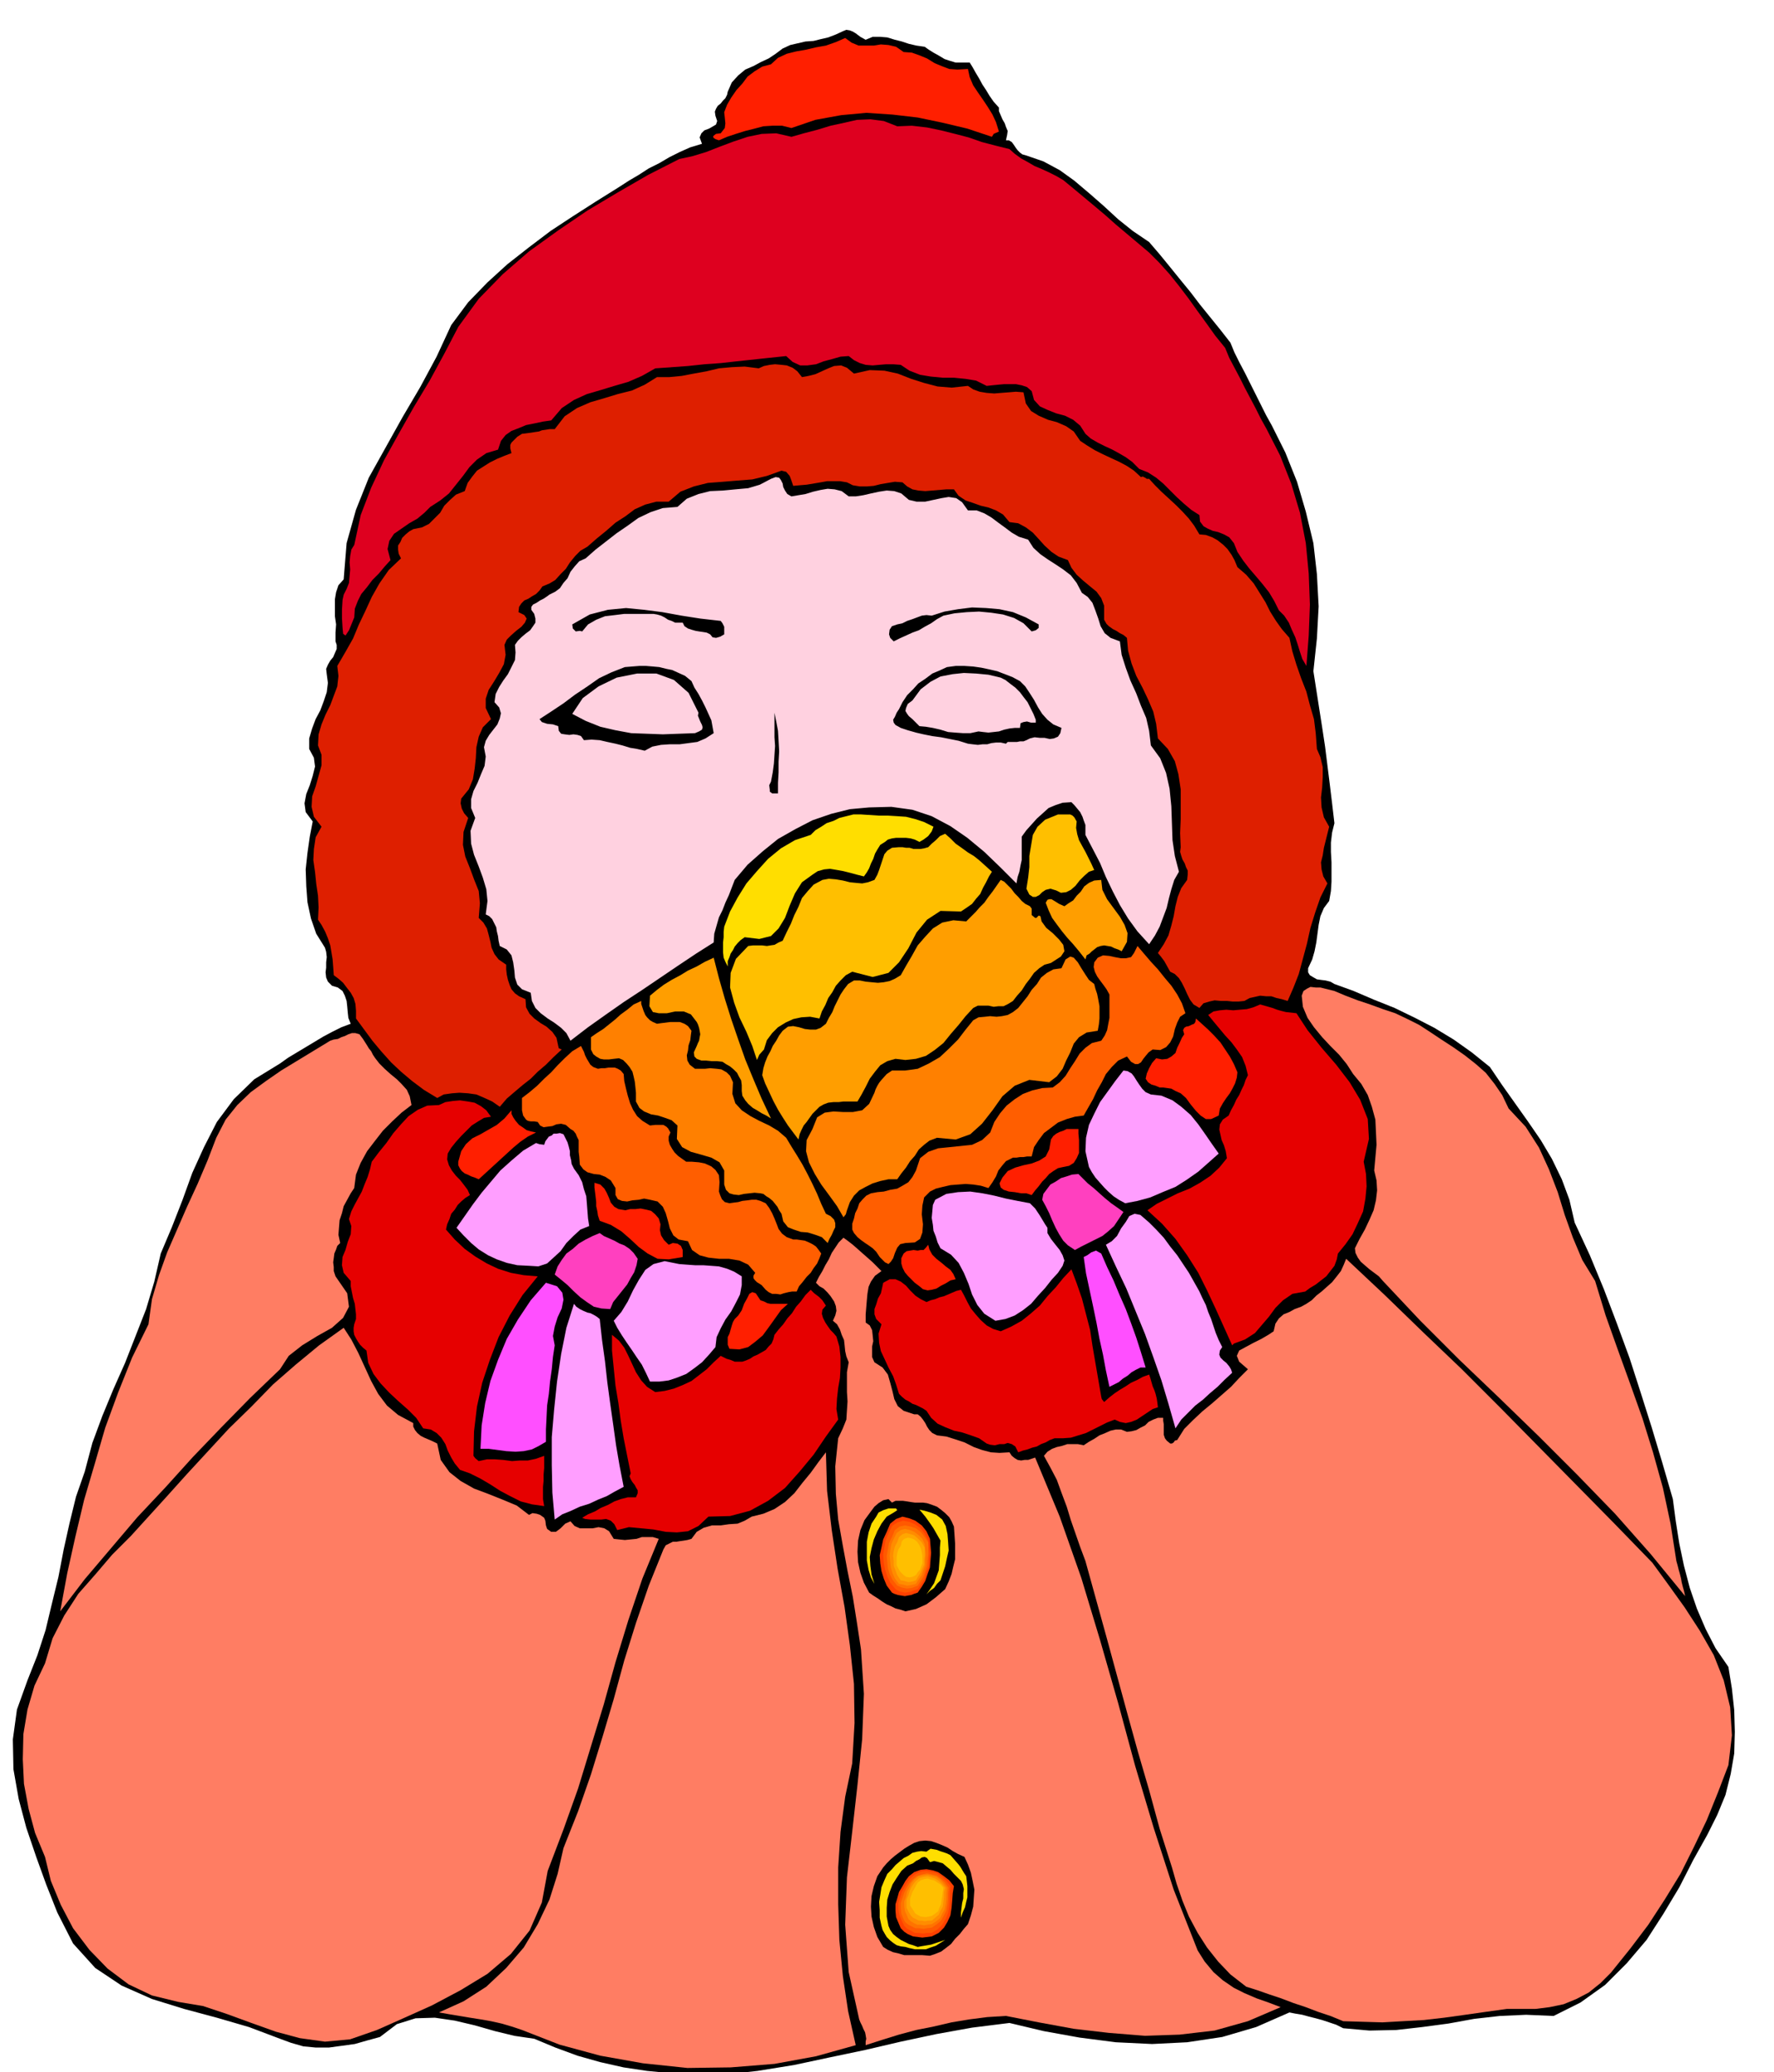 <svg xmlns="http://www.w3.org/2000/svg" fill-rule="evenodd" height="572.673" preserveAspectRatio="none" stroke-linecap="round" viewBox="0 0 3035 3544" width="490.455"><style>.brush1{fill:#000}.pen1{stroke:none}.brush2{fill:#ff1f00}.brush5{fill:#ffd1e0}.brush6{fill:#ffbf00}.brush7{fill:#ffde00}.brush8{fill:#ff9e00}.brush9{fill:#ff5e00}.brush10{fill:#ff8000}.brush11{fill:#ff7d63}.brush12{fill:#e60000}.brush13{fill:#ff9eff}.brush14{fill:#ff40bf}.brush15{fill:#ff4fff}.brush16{fill:#ff4000}.brush17{fill:#ff5900}.brush18{fill:#ff7300}.brush19{fill:#ff8c00}.brush20{fill:#ffa600}</style><path class="pen1 brush1" d="m1481 68 12-5h13l12 1 13 4 12 3 12 4 13 3 14 2 7 5 8 5 9 5 10 6 9 3 10 3h24l5 8 5 9 6 10 6 11 6 9 6 10 7 10 9 10v6l3 7 3 7 4 7 2 6 3 7-1 7-2 9h5l5 3 3 4 4 6 3 4 4 4 4 3 7 2 29 10 28 15 25 18 26 22 24 21 25 23 25 20 28 19 18 21 18 22 17 21 18 22 16 21 17 21 17 21 18 23 7 17 9 18 9 17 9 18 9 18 9 18 9 18 10 18 23 46 20 50 15 51 13 54 6 53 3 55-3 55-6 56 5 32 5 32 5 32 5 33 4 32 4 32 4 33 4 34-4 16-2 17v16l1 18v33l-1 16-3 17-9 12-6 14-3 15-2 15-2 15-3 15-4 14-7 15v7l3 5 5 3 7 4 7 1 8 1 8 2 7 4 33 12 35 15 35 14 35 17 33 17 33 20 31 22 31 25 21 31 22 31 22 31 22 32 19 32 17 35 13 35 9 39 26 56 24 58 22 58 22 60 19 59 19 60 18 60 18 62 5 38 6 38 8 38 10 38 12 35 15 35 17 33 22 32 6 37 4 37 1 37-1 37-6 35-9 36-14 34-17 34-24 43-24 47-27 45-29 45-34 40-37 37-42 30-46 23-47-2-45 2-44 5-44 8-45 6-44 5-46 1-45-4-12-6-12-4-12-4-11-3-12-3-11-3-12-2-10-2-57 25-58 17-60 9-60 3-62-3-62-8-61-11-59-14-64 8-61 11-61 13-60 14-62 13-61 13-62 10-63 7-42-1-42-2-42-4-40-6-40-9-39-11-38-14-36-15-34-5-33-8-35-10-34-8-34-5-33 1-32 10-29 22-22 6-21 6-22 3-22 3h-23l-21-2-21-6-19-7-53-20-55-16-56-15-55-17-52-23-45-30-38-42-27-53-19-48-17-47-17-50-13-49-9-51-1-51 7-51 18-50 17-43 14-43 11-46 11-45 9-47 10-45 11-45 15-43 13-49 17-46 19-46 20-45 18-46 18-46 14-47 11-48 19-45 18-46 17-47 20-44 22-43 29-39 35-34 44-27 14-10 15-9 15-9 15-9 15-9 15-8 16-8 16-6-4-10-1-9-1-11-1-9-3-9-4-8-8-6-10-3-7-7-3-7-1-9 1-8v-9l1-9-1-9-2-7-15-24-9-26-6-28-2-27-1-29 3-28 4-28 5-26-12-16-2-15 3-16 6-15 5-16 4-16-2-15-8-15v-18l5-17 6-16 8-15 6-16 5-15 2-16-2-15-1-9 3-7 4-7 5-6 3-7 3-7v-7l-2-6v-15l1-14-2-14v-29l2-12 4-12 9-10 5-62 16-57 22-55 29-52 29-52 30-51 28-52 25-54 29-39 33-34 34-31 37-29 37-28 38-25 39-25 40-25 17-11 17-10 17-11 18-9 17-10 18-9 18-8 20-6-4-11 3-7 5-5 8-3 7-4 5-3 2-6-3-9-1-7 2-5 3-5 5-4 4-5 4-4 3-6 1-5 7-16 11-12 12-10 14-6 13-7 13-6 12-8 12-9 13-6 13-3 13-3 14-1 12-3 13-3 13-5 13-6 5-2 6 1 5 2 5 3 8 6 9 5z"/><path class="pen1 brush2" d="m1546 89 14 1 14 5 12 5 13 8 12 5 13 5 14 1 18-1 3 14 6 14 8 12 9 13 8 12 8 13 6 13 5 16-9 4-3 5-42-14-42-10-43-9-43-5-45-3-43 4-44 8-41 14-16-4h-16l-16 1-15 4-16 4-16 5-15 5-14 6-6-2-3-2-1-2 1-2 4-3 8-1 7-9 1-8-1-10-1-9 5-13 7-12 9-13 10-11 9-12 12-9 13-8 15-4 12-11 15-7 16-4 17-3 17-4 17-3 17-6 16-7 11 8 12 5h26l12-2 13 1 13 3 13 9z"/><path class="pen1" style="fill:#de001f" d="m1727 255 9 8 11 8 11 6 12 7 12 5 13 6 12 6 12 7 17 14 18 15 18 15 19 16 18 16 19 16 19 16 19 16 17 17 18 20 16 20 16 21 15 21 16 22 15 21 17 21 7 17 9 17 9 17 9 18 9 17 9 17 9 18 10 18 23 45 19 48 15 50 10 52 5 52 2 53-2 53-4 52-7-12-4-12-4-13-4-12-6-13-5-12-8-12-9-9-8-16-9-15-11-14-11-13-12-14-10-13-10-15-6-15-8-10-9-5-10-4-9-2-9-4-7-4-6-8-1-11-14-9-13-11-12-11-11-11-12-12-12-10-14-9-15-6-12-12-11-8-12-7-11-6-13-6-12-6-12-7-9-8-9-14-12-10-14-7-15-4-15-6-13-6-10-11-4-15-8-7-9-3-10-2h-20l-11 1-10 1-9 1-18-9-18-3-20-2h-19l-21-2-18-3-18-7-15-10-13-1h-12l-12 1-11 1-12-1-10-3-10-5-9-7-14 1-14 4-15 4-13 5-15 2h-12l-13-6-11-10-29 3-28 3-28 3-27 3-28 2-28 3-28 2-28 2-23 13-23 10-24 7-23 7-24 7-22 10-21 14-18 21-14 2-14 3-15 3-12 5-13 5-10 7-8 10-5 15-20 6-16 11-13 13-11 15-12 15-12 15-15 12-17 11-10 10-12 10-14 8-13 9-13 9-8 12-3 14 5 19-10 11-10 12-11 11-9 12-10 12-6 12-5 13-1 15-9 22-6 9-4-3-1-10-1-16v-16l1-16 2-9 5-10 4-10 1-12 1-11-1-12 1-11 2-11 5-8 11-51 18-47 22-47 25-45 26-46 27-45 25-46 24-46 35-48 41-42 45-39 50-36 50-34 52-31 52-30 53-27 23-5 23-7 23-9 24-9 24-8 24-5 25-1 26 6 21-6 23-6 23-7 23-5 22-5 23-1 23 3 23 9 25-1 26 3 24 5 24 6 23 6 23 8 23 6 24 6z"/><path class="pen1" style="fill:#de1f00" d="m1372 645 11-2 12-3 11-5 11-5 10-4 12-1 10 4 12 10 27-6 25 1 23 5 23 9 22 7 23 6 24 2 28-3 9 6 11 4 12 2 13 1 12-1 13-1 12-1 13 1 4 19 9 13 13 8 16 7 15 4 16 7 13 9 11 16 12 8 13 8 14 7 15 7 13 6 13 7 12 8 12 11 3-1 4 2 3 2h4l10 11 11 11 12 11 13 12 11 11 11 12 9 12 9 15 11 1 11 4 9 5 10 8 7 7 7 10 5 9 5 12 15 13 13 15 10 16 10 16 8 16 10 16 10 14 13 15 5 23 7 23 8 23 9 23 6 23 7 24 3 24 2 27 6 14 4 17v17l-1 18-2 17 1 17 4 17 9 16-3 12-3 12-3 12-2 13-3 12 1 12 3 12 7 12-12 24-9 26-8 26-6 27-7 26-7 26-9 23-10 23-10-3-9-2-9-3h-9l-10-1-9 2-9 2-9 5-10 1h-10l-10-1h-10l-11-1-9 2-10 3-7 8-10-6-6-8-5-10-4-9-5-10-5-8-7-7-8-4-5-9-5-9-6-8-5-6 10-15 8-15 5-17 4-16 3-17 4-16 6-15 10-14 1-9v-7l-3-6-2-6-4-7-2-6-2-7 1-8-1-24 1-24v-51l-4-26-6-22-12-21-17-18-3-25-5-21-9-21-9-19-11-21-8-21-6-22-2-22-6-5-6-3-6-4-6-3-7-5-4-4-4-7v-24l-5-13-8-11-11-9-12-10-11-10-9-12-6-13-16-6-12-8-12-11-9-10-11-12-12-9-13-7-15-2-11-13-12-7-13-5-13-3-14-5-12-4-12-8-8-11h-13l-12 1-12 1-12 1-12-1-10-2-9-5-8-7-13-1-12 2-12 2-12 3-12 1h-12l-12-2-10-5-12-2h-22l-11 2-12 2-12 2-12 1-11 1-3-9-3-8-6-7-8-2-25 9-25 6-26 2-24 2-26 2-24 6-23 9-20 17h-21l-19 5-18 8-16 12-17 11-16 14-16 13-16 14-12 7-9 9-9 11-7 11-9 9-9 10-10 6-12 5-5 7-6 6-7 4-6 4-7 3-5 5-4 6-1 9 10 5 4 6-3 7-6 7-9 7-9 8-7 7-4 9 2 17-3 16-8 15-9 15-9 14-5 15v16l9 19-14 14-7 16-4 18-1 19-2 18-3 18-7 17-13 16-1 8 2 9 4 8 7 8-8 24-1 22 4 20 8 20 7 19 8 20 2 21-2 25 8 8 6 10 3 11 3 12 2 10 5 11 7 9 13 9v8l1 9 2 9 3 9 3 7 6 7 7 5 11 5 1 14 6 11 8 8 11 8 10 6 10 9 7 10 3 14 1 4 5 2-14 13-13 13-14 12-12 12-14 11-13 11-14 12-12 14-13-9-13-6-14-6-14-2-15-1-13 1-14 2-11 6-23-14-20-15-19-16-17-16-17-19-15-18-14-19-14-19v-13l-1-12-3-10-5-9-7-9-6-8-8-7-8-6-1-14-1-13-2-12-2-12-4-12-5-12-6-11-6-9 1-21-1-20-3-20-2-20-3-21 1-19 3-20 10-18-13-17-4-17 1-18 6-17 5-18 5-18v-18l-6-16 1-19 5-17 7-17 8-16 6-16 6-16 2-18-2-17 14-24 13-23 10-24 11-23 11-24 13-23 16-23 21-20-4-8-1-7v-7l4-6 3-7 6-6 6-5 7-4 15-3 12-6 9-9 10-10 7-12 10-10 10-9 15-6 5-14 8-11 8-10 11-7 11-7 12-6 12-5 13-5-2-8v-6l2-4 3-3 7-7 8-5 8-1 8-1 6-1 7-1 5-2 7-1 6-1h9l17-22 21-14 23-10 24-7 23-7 24-6 22-10 21-13h21l21-2 21-4 22-4 21-5 22-2 22-1 24 3 9-4 10-2 9-1 11 1 9 1 10 4 8 6 8 10z"/><path class="pen1 brush5" d="m1354 849 12-2 12-2 13-4 13-3 12-2 12 1 12 3 12 9h12l13-2 13-3 14-3 13-2 13 1 12 4 13 11 13 3h15l14-3 14-3 12-2 13 2 10 7 10 14h15l13 5 12 7 12 9 11 8 12 9 12 7 16 5 9 14 12 11 13 9 14 9 12 8 13 10 10 13 9 17 10 7 8 10 5 13 5 14 4 13 7 12 10 8 16 6 3 23 7 22 8 22 10 22 8 21 9 21 5 22 3 25 16 22 10 25 6 27 3 30 1 29 1 29 4 27 7 27-8 14-5 16-4 15-4 17-6 16-6 16-8 15-10 15-20-22-16-22-14-23-12-23-12-25-10-24-13-25-12-23v-17l-3-8-2-6-4-8-5-6-5-6-5-5-15 1-12 4-12 5-10 9-10 9-9 10-9 10-8 11v40l-2 9-2 11-3 9-2 11-28-28-27-26-29-24-29-20-32-17-33-11-36-5-38 1-33 3-32 8-32 11-29 15-30 17-26 21-26 23-22 26-5 13-5 13-6 13-5 13-6 12-4 14-4 14-1 15-30 19-30 20-31 21-31 21-32 21-30 21-31 22-30 23-7-13-9-9-12-9-11-7-12-9-9-9-6-12-2-14-15-6-8-8-4-12-1-12-2-14-3-12-8-10-12-6-2-9-1-8-2-8-1-7-4-8-3-6-5-5-6-3 3-23-2-20-6-20-7-19-8-20-5-19-1-22 8-22-7-17v-15l4-14 7-14 6-15 6-14 2-16-3-16 3-11 6-10 7-9 7-9 4-10 2-9-3-10-8-9 2-14 6-12 7-11 8-11 6-12 6-12 1-13-1-13 5-7 6-6 7-6 8-6 5-7 4-6v-7l-2-8-5-7v-5l3-4 6-3 6-4 6-3 6-4 4-3 10-5 8-6 6-9 7-8 5-11 7-9 8-9 11-5 17-15 18-14 18-14 19-13 18-13 21-10 21-7 25-2 16-14 20-8 20-5 22-1 21-2 22-2 20-6 19-10 8-3 6 1 3 4 3 6 1 6 3 6 4 6 7 4z"/><path class="pen1 brush1" d="m1233 1062 3 4 3 6v13l-7 4-7 2-6-1-4-5-6-3-6-1-7-1-6-1-7-2-6-2-6-4-3-6h-13l-6-3-6-2-6-4-6-3-7-2-6-1h-50l-16 2-17 2-15 6-14 8-10 12-4-1-7 1-5-5-1-7 30-17 31-8 31-3 31 3 31 4 33 6 32 5 35 4zm544 12-5 4-7 2-14-14-16-9-19-6-20-3-21-2-21 1-21 2-19 4-11 6-10 7-11 6-10 6-11 4-11 5-11 5-10 5-6-6-2-6 1-8 4-6 9-3 9-2 8-4 9-3 8-3 8-3 8-1 9 1 22-7 23-4 24-3 24 1 23 2 23 5 22 9 22 12v6zm-594 91 5 11 7 11 6 11 6 12 5 11 5 11 2 11 2 11-14 9-14 6-15 2-15 2h-17l-15 1-15 3-13 7-13-3-12-2-13-4-12-3-14-3-13-3-14-1-13 1-5-7-6-2-7-1-7 1-8-1-6-1-4-5-1-8-9-3-10-1-9-3-4-5 20-13 21-14 20-15 21-14 20-14 21-10 23-9 25-2h11l12 1 11 1 12 3 10 2 11 5 11 5 11 9zm562 0 9 9 8 12 7 11 7 13 7 11 9 10 10 8 14 6-2 9-4 6-7 3-7 1-9-2h-8l-9-1-8 2-6 3-5 2h-6l-5 1h-16l-3 3-9-2h-8l-8 1-7 2h-8l-8 1-9-1-8-1-16-5-15-3-15-3-15-2-15-3-13-3-14-4-12-4-9-5-3-4-1-5 3-5 3-7 4-6 3-6 3-6 8-12 10-10 9-10 12-8 12-9 12-5 13-6 15-2h15l15 1 14 2 14 3 13 3 13 5 13 5 13 7z"/><path class="pen1 brush5" d="m1768 1221 4 10v5h-8l-7-2-6 1-5 2-1 8h-9l-9 1-9 2-9 3-9 1-9 1-9-1-8-1-14 3h-12l-14-1-12-1-13-4-13-3-12-2-11-1-7-7-5-5-6-5-3-4-3-5 1-5 3-7 8-6 14-19 17-13 17-9 21-4 19-2 21 1 21 2 21 5 8 4 9 7 8 6 8 8 6 8 7 9 5 10 5 10zm-573-2-1 5 2 5 2 5 3 6 1 4-1 4-5 3-7 3-28 1-27 1-27-1-27-1-27-5-26-6-25-10-23-12 18-27 27-20 31-15 35-7h33l30 11 25 22 17 34z"/><path class="pen1 brush1" d="m1325 1219 3 15 3 16 1 17 1 18-1 18v18l-1 18v18h-10l-4-3v-3l-1-8 3-6 3-16 2-15 1-15 1-15-1-15v-42z"/><path class="pen1 brush6" d="m1872 1488-9 3-8 7-8 8-7 9-8 7-8 4-9 1-8-4-10-3-8 2-6 4-5 5-6 3h-5l-6-4-5-10 3-19 2-18v-19l3-18 3-18 8-14 13-12 22-9h21l4 2 3 3 4 7-1 11 2 11 3 10 6 11 5 9 5 10 5 10 5 11z"/><path class="pen1 brush7" d="m1597 1414-3 8-6 8-8 6-7 4-8-4-7-2-8-1h-17l-7 1-7 2-5 4-8 5-5 8-4 7-3 9-4 8-3 8-4 7-5 7-12-3-11-3-12-3-11-2-12-2-10 1-11 3-9 6-18 13-12 19-9 21-8 21-11 18-13 13-20 5-25-3-7 5-5 5-5 6-3 6-4 6-2 6-3 7v9l-4-8-3-7-1-9v-17l1-9v-9l1-9 10-26 13-24 15-24 18-21 19-21 22-18 24-14 27-9 8-8 10-6 9-6 12-4 10-5 12-3 12-3h13l15 1 15 1h16l16 1 15 1 16 4 15 5 16 8z"/><path class="pen1 brush6" d="m1697 1491-5 8-5 10-5 9-5 11-7 8-7 9-10 7-9 6-35-1-23 15-18 22-14 27-16 24-18 18-27 7-35-9-11 6-9 9-8 9-6 11-7 10-5 12-6 11-4 12-16-3-15 1-14 3-13 6-13 8-10 10-9 12-5 16-8 9-4 9-8-24-10-24-12-25-9-25-7-26 1-25 9-24 21-22 8-1h16l8 1 6-1 7-1 7-4 7-3 7-15 7-14 6-15 7-14 6-15 10-12 10-11 15-8 11-2 12 1 12 2 12 3 10 1 11 1 10-2 11-4 5-9 3-8 3-9 3-9 3-9 5-6 8-5 12-1h6l6 1h6l7 2h12l6-1 7-2 6-6 7-6 7-7 9-4 9 8 9 9 10 7 11 8 10 6 10 8 10 9 11 10z"/><path class="pen1 brush8" d="m1762 1550 3 4v11l6 5h2l2-2 2-2 3 1 2 9 8 11 11 9 11 11 7 9 2 11-6 9-17 11-11 3-9 6-9 8-7 10-7 9-7 11-8 9-7 9-8 5-8 4h-9l-8 1-9-2h-18l-8 4-13 14-12 15-13 15-13 16-15 12-15 10-17 5-18 2-17-2-14 4-12 7-9 11-9 12-7 14-7 13-7 12h-24l-8 1h-9l-9 1-8 3-7 4-6 6-6 6-5 7-5 7-5 6-4 8-3 7-2 9-9-12-9-12-9-14-8-13-8-15-7-15-7-15-5-14 2-12 3-10 4-10 5-9 4-9 6-9 5-9 6-8 9-7 9-1 10 2 10 3 9 1h10l8-3 9-7 5-10 6-10 4-10 5-10 5-10 6-9 7-9 10-6h10l10 2 10 1 11 1 10-1 10-2 9-4 10-6 9-16 10-17 10-18 13-15 13-14 16-10 19-4 22 2 8-8 8-8 7-8 8-8 7-10 7-9 7-10 7-10 6 3 6 6 6 6 6 8 6 6 6 7 6 5 8 4zm122-45 2 17 8 16 11 15 11 15 8 14 5 14-1 15-9 16-6-3-6-2-6-3-6-1-6-1-6 1-6 2-5 4-4 3-4 4-5 3-2 7-11-14-10-12-10-11-9-11-9-12-8-11-6-13-5-13 3-5 3-1h4l5 3 8 5 9 4 7-5 8-5 6-8 7-7 6-9 8-6 9-4 12-1z"/><path class="pen1 brush9" d="m2028 1733-9 6-5 10-4 11-3 13-5 10-7 8-10 5-13-1-7 5-5 6-4 5-4 6-5 3h-5l-7-4-7-9-15 7-11 11-10 12-7 14-8 14-7 15-8 14-8 14-15 2-14 4-15 6-12 9-12 9-9 12-8 12-4 16h-8l-6 1h-6l-6 1h-6l-6 3-6 3-6 7-7 9-4 10-6 10-7 10-13-4-13-2-13-1-13 1-13 1-13 3-12 3-10 5-10 10-3 14-1 15 2 17-1 14-4 11-9 6-16 1-9 2-5 6-4 9-3 9-4 6-4 4-6-3-9-9-6-9-6-6-7-5-6-4-7-5-6-5-6-7-3-6v-10l3-9 2-9 4-8 3-9 6-7 6-6 8-4 11-2 11-1 11-3 12-2 9-5 10-6 7-9 6-11 7-21 14-11 17-6 20-2 19-2 19-2 17-8 14-13 7-18 10-15 11-13 14-11 14-9 16-6 17-4 18-1 12-9 10-11 8-13 8-12 8-13 10-10 11-8 16-4 6-9 4-9 2-11 2-10v-40l-5-9-5-7-6-8-5-7-4-8-2-8 1-8 6-8 9-4 11 1 9 2 11 2h8l9-2 5-7 6-12 11 13 12 14 12 13 12 15 11 13 10 15 8 15 6 17z"/><path class="pen1 brush8" d="m1221 1638 9 35 10 35 11 35 12 35 12 34 14 34 14 33 16 34-8-5-8-4-8-5-7-4-8-7-5-6-5-8-1-8v-10l-1-8-4-7-3-6-6-6-6-5-7-4-6-4-9-1h-9l-10-1h-8l-8-3-4-4-1-7 5-11 2-5 2-4 1-6 1-5-1-6-1-5-2-6-2-4-10-13-12-5h-15l-14 3h-14l-10-2-6-10 1-18 12-10 12-9 13-8 15-8 13-8 15-7 14-8 15-7z"/><path class="pen1 brush10" d="m1878 1763-19 3-13 8-9 11-6 15-7 14-6 14-10 13-13 10-34-4-25 10-21 18-17 24-18 23-20 18-25 9-32-3-13 5-9 7-9 8-7 11-8 9-7 11-8 10-7 10h-15l-14 3-13 4-12 6-11 6-9 9-7 11-5 14-2 7-4 5-11-19-13-18-14-19-11-18-10-20-5-19 1-19 10-19 8-20 13-8 15-2 17 1h16l16-3 12-11 9-19 2-6 3-6 3-5 4-5 9-10 9-6h22l22-3 19-9 19-11 16-15 15-15 13-17 13-16 9-5 11-1 9-1 11 1 9-1 10-2 9-5 9-7 8-10 8-10 7-11 9-10 7-11 10-8 11-6 14-2 7-15 8-5 6 2 7 8 6 10 7 11 6 9 9 7 2 8 3 9 2 10 2 11v21l-1 10-2 11z"/><path class="pen1 brush11" d="m2448 1766 18 12 20 13 20 14 19 15 17 15 15 19 13 19 11 23 29 31 23 36 17 37 15 39 12 39 14 39 16 38 22 36 18 59 21 59 21 58 21 59 18 58 17 61 13 61 10 64 2 7 2 8 2 7 2 8 1 6 2 8 2 7 2 9-59-72-61-69-65-67-65-65-68-66-68-65-67-67-64-68-7-8-8-6-8-6-7-6-8-7-5-7-4-8-1-8 8-16 9-16 8-17 7-16 4-17 2-17-1-17-4-17 2-22 2-22-1-22-1-21-6-22-7-20-11-19-14-17-11-17-13-16-15-15-14-15-14-17-11-16-8-19-2-19 3-8 6-4 6-3 9 1h8l8 2 8 2 8 2 19 8 21 8 21 7 22 8 21 7 21 10 20 10 20 13z"/><path class="pen1 brush10" d="m1124 1751 7-1 8-1 8-1h16l8 3 6 4 6 8-1 7-1 9-3 9-1 9-2 8 1 9 4 7 9 7h17l9-1 11 1 8 1 9 5 6 6 5 11-1 20 5 16 11 12 15 10 15 8 17 8 15 9 14 12 9 15 10 16 9 15 9 17 8 16 8 17 7 17 8 17 8 4 6 6 2 6v7l-3 6-3 7-4 7-3 7-10-10-11-4-13-4-12-1-12-4-10-4-8-10-3-13-4-6-3-6-4-5-4-5-6-5-5-3-5-4-5-1-10-1-9 1-9 1-9 2-9-1-7-2-6-6-3-9v-24l-8-14-14-8-17-5-18-5-15-8-9-14 1-23-10-9-11-4-12-4-12-2-12-5-8-6-6-11v-15l-1-10-1-9-2-9-2-8-5-8-5-6-6-6-7-3-9 1-8 1h-9l-6-1-7-4-5-4-4-8v-21l10-7 11-7 10-8 10-8 10-9 11-8 11-9 13-6v5l2 6 2 6 3 7 3 4 5 5 5 3 7 3z"/><path class="pen1 brush12" d="m2218 1733 19 29 24 30 25 29 23 30 18 30 13 33 2 34-9 39 4 21 1 21-2 21-4 22-9 20-9 19-12 17-13 16-2 10-4 11-7 9-7 9-9 7-9 7-10 6-8 6-22 4-16 11-13 13-11 15-12 14-12 14-17 11-19 7-2 2-1 1-14-31-14-31-15-32-15-30-19-30-20-28-23-26-25-23 16-11 18-9 18-9 20-8 18-10 18-12 15-14 13-16-2-12-3-10-4-9-2-9-2-9 1-9 5-8 10-7 4-9 5-9 4-9 5-8 4-9 4-8 3-9 4-8-4-16-6-15-9-13-9-12-11-12-10-12-10-12-9-11 9-6 11-2 11-1 12 1 11-1 12-1 11-3 12-5 7 2 7 2 7 2 8 3 7 2 8 2 9 1 9 1z"/><path class="pen1 brush2" d="m2117 1834-1 9-3 10-4 8-5 9-6 8-6 9-5 9-2 12-13 6h-9l-9-6-8-8-9-11-8-11-9-8-9-4-7-4-7-1-7-1h-6l-7-3-7-2-6-4-4-6 2-9 4-9 5-9 7-8 10 2 9-1 7-4 7-6 3-9 4-8 4-9 4-6-2-7 2-4 3-2 5-1 4-2 5-2 2-3 1-6 10 9 11 10 10 10 11 12 8 12 8 12 7 13 6 14z"/><path class="pen1 brush11" d="m642 1810 7 9 9 9 10 9 11 9 8 8 9 10 5 11 3 15-17 13-16 15-16 16-14 18-13 17-11 20-8 20-3 23-6 9-6 11-6 11-3 12-4 12-1 12-1 13 3 14-5 5-2 6-3 7-1 8-1 7 1 8v7l3 9 20 29 3 23-10 19-19 17-25 14-26 16-23 18-15 23-51 49-49 50-49 51-47 52-48 51-45 53-45 53-42 55 12-65 14-63 15-63 18-61 18-62 22-60 24-60 28-57 6-43 12-41 14-39 17-39 17-39 18-39 17-40 15-39 16-31 20-25 23-22 26-19 26-18 28-17 28-17 28-17 6-2 7-1 6-3 6-2 6-3 6-2h6l7 2 6 8 7 11 3 5 4 5 3 6 4 6z"/><path class="pen1 brush9" d="m1023 1828 6-1h6l6-1h11l5 2 5 3 5 6 1 12 3 13 3 12 4 13 5 11 7 11 9 8 13 8 9-1h14l5 3 3 3 4 7-3 7v7l2 7 4 7 4 6 6 6 7 5 7 5h10l12 1 10 2 11 5 7 6 6 9 1 12-1 16 2 6 3 7 5 5 8 2 7-1 8-1 7-2 9-1 7-1h8l7 2 9 4 6 8 5 9 4 9 4 10 3 8 6 8 8 6 11 4h6l7 1 7 1 7 3 6 3 6 4 4 5 5 7-3 8-4 9-6 8-5 8-7 7-7 9-6 7-4 9h-8l-6 1-8 2-6 2-7-1h-7l-6-3-5-4-7-8-8-5-4-4-2-3v-4l3-5-12-14-15-7-18-3h-17l-18-2-15-4-13-9-7-15-16-3-9-7-6-12-3-12-4-14-5-11-9-9-13-3-10-2-9 2-11 1-9 2-9-1-7-3-4-7v-12l-8-13-9-6-10-4-10-1-11-3-7-5-6-8-1-14-1-8v-20l-3-6-2-5-4-5-5-3-8-7-8-2-8 1-7 3-8 1-7 1-6-3-4-6-6-1h-6l-5-1-3-2-5-7-2-9v-21l13-10 13-11 12-12 12-11 11-12 12-12 13-12 15-9 2 4 3 6 2 6 3 6 3 5 3 5 5 4 8 3z"/><path class="pen1 brush13" d="m1969 1872 18 2 19 8 15 11 16 14 13 16 12 17 11 16 12 17-18 16-17 15-20 14-19 12-22 9-21 9-22 6-21 4-11-6-9-6-9-8-7-7-8-9-7-8-6-9-5-9-6-27 1-23 5-22 9-19 10-20 13-18 13-18 14-18 7 1 7 4 4 5 5 8 4 6 5 7 6 6 9 4z"/><path class="pen1 brush12" d="m840 1910-12 2-10 6-11 7-9 9-9 9-9 10-8 10-6 10-1 10 3 10 5 9 7 9 7 7 7 9 6 8 4 9-8 5-7 6-6 6-5 8-6 7-3 9-4 9-2 9 15 17 17 16 18 13 20 12 19 9 22 7 22 4 24 2-26 32-22 35-19 37-15 39-13 39-9 41-5 42-1 42 3 4 6 5 14-3h14l14 1 15 2 13-1h14l14-3 14-5v21l-1 11v11l-1 10v21l2 12-21-3-19-5-18-9-17-9-17-11-17-10-18-9-17-6-9-11-6-10-6-12-4-11-7-11-8-8-10-6-13-2-12-18-14-14-17-15-15-14-15-16-12-16-9-19-3-21-6-5-5-5-4-6-3-5-3-6-1-6v-6l1-6 3-9v-8l-1-9-1-9-3-10-2-10-2-10v-9l-12-14-3-13 1-14 5-12 4-14 5-13 1-14-4-12 4-13 6-12 6-11 6-11 5-13 5-12 4-13 3-13 12-16 13-16 12-17 13-15 13-14 16-11 16-7 20-1 11-5 13-2 12-1 14 2 11 2 11 6 9 7 8 11z"/><path class="pen1 brush2" d="m917 1937-14 7-13 9-12 10-12 11-12 11-12 11-12 11-11 10-7-3-6-2-6-3-5-2-5-4-3-4-3-6v-6l5-18 8-12 11-10 14-7 14-8 14-8 13-11 12-14v6l3 6 4 6 6 7 6 4 7 5 7 2 9 2zm902 59-9 2-8 5-7 5-6 7-6 6-6 8-6 7-6 8-9-3h-9l-11-2-10-1-9-3-5-4-2-7 5-10 9-11 13-6 14-4 14-3 13-5 11-7 6-12 3-17 4-6 5-4 6-3 6-2 6-3h20v8l1 11v22l-4 9-5 8-8 5-10 2z"/><path class="pen1 brush13" d="m982 1999 8 11 6 12 3 12 4 12 1 12 1 13 1 13 2 13-15 6-12 11-12 12-10 14-12 11-11 10-15 5-16-1-20-1-18-4-17-6-15-7-16-10-13-11-13-13-12-13 14-20 14-20 15-20 16-19 16-19 19-17 20-17 22-13 6 2 8 1 2-6 3-4 3-4 5-2 3-3h5l6-1 6 2 3 6 4 8 2 7 2 8v7l2 8 1 7 4 8z"/><path class="pen1 brush14" d="m1922 2073-8 12-8 12-10 9-10 8-12 6-12 6-12 6-11 6-12-8-8-8-7-11-6-11-6-13-5-12-6-12-6-11 2-10 6-8 6-8 9-5 9-6 10-3 9-3 11-1 7 7 9 9 10 8 10 9 9 8 11 9 10 7 11 8z"/><path class="pen1 brush2" d="m1070 2070 8-2h9l9-1 10 2 8 2 7 6 6 7 3 10-1 10 2 9 5 8 8 8 7-3 8 1 6 4 3 7v12l-24 4-19-1-17-9-15-11-15-14-15-13-18-11-19-7-3-9-1-7-2-9v-7l-1-9-1-8-1-8v-8l10 3 7 7 4 7 4 9 3 8 6 7 7 4 12 2z"/><path class="pen1 brush13" d="M1792 2100v9l6 10 7 9 8 10 5 9 3 9-3 9-8 12-11 12-11 14-12 13-12 14-14 11-14 9-16 6-17 3-19-12-12-15-9-18-6-18-8-19-9-17-13-14-18-11-5-10-3-10-4-10-1-10-2-12 1-11 1-11 4-9 19-10 20-3 21-1 21 3 20 4 20 5 20 4 21 4 4 4 5 5 4 6 4 6 3 5 3 5 3 5 4 6zm260 109 5 11 6 12 4 12 5 12 4 12 4 12 5 12 6 12-4 6-1 7 2 5 5 5 5 4 5 6 3 5 2 6-13 12-12 12-13 11-12 11-13 10-12 12-12 12-10 15-12-42-12-40-14-40-14-39-16-39-16-39-18-38-17-37 10-6 9-9 7-13 8-11 6-10 9-4 10 2 15 13 12 12 13 14 11 15 12 15 10 15 10 15 9 16 9 16z"/><path class="pen1 brush14" d="m1091 2153-2 11-4 12-6 10-6 11-8 10-8 10-8 10-5 12-15-1-13-3-12-8-11-8-12-11-10-10-12-10-10-8 5-14 7-11 8-11 11-8 10-9 12-7 12-6 12-5 7 5 9 4 9 4 9 5 8 3 9 6 7 7 7 10z"/><path class="pen1 brush11" d="m1508 2174-11 8-7 10-4 9-2 12-1 11-1 12-1 12v14l7 5 4 8 1 9 1 10-2 9v18l4 9 14 9 9 12 4 14 4 15 3 13 6 12 10 8 18 6h6l5 4 4 5 4 6 3 6 4 6 5 5 8 4 16 2 16 5 15 5 16 8 14 5 15 4 15 1 17-1 4 6 5 4 5 3 6 1 6-1h6l6-2 6-2 42 101 37 105 32 106 31 108 29 107 32 107 34 105 41 104 12 19 15 18 16 14 19 13 18 9 21 9 20 7 21 8-56 24-57 16-60 7-59 2-62-5-60-7-60-11-56-11-32 2-31 4-30 5-30 7-30 6-30 8-29 9-28 9v-6l1-5-1-6-1-5-3-6-2-5-3-6-2-5-18-81-6-81 3-81 9-78 9-80 8-78 3-78-5-76-7-46-7-44-9-44-8-43-8-45-4-44-1-47 5-48 8-17 6-15 1-16 1-15-1-16v-34l3-17-4-10-2-9-1-10-1-9-4-9-3-9-5-9-7-6 4-9 2-8-1-8-3-8-6-9-5-6-7-7-7-4-3-3-3-3 5-10 6-10 5-10 6-10 5-11 6-9 6-9 8-8 7 5 9 7 8 7 9 8 8 7 9 8 7 7 8 8z"/><path class="pen1 brush2" d="m1635 2188-9 2-8 5-8 4-8 5-8 2-7 1-8-2-6-5-8-6-6-6-6-6-5-6-4-8-2-7v-9l4-8 5-4 6-1 6-1 7 1 5-1h5l4-4 4-5 2 8 5 9 7 7 9 7 7 6 8 6 5 7 4 9z"/><path class="pen1 brush15" d="m1884 2144 10 23 11 23 10 24 11 25 9 24 9 25 8 25 8 26h-9l-8 4-7 4-7 6-8 5-7 6-8 4-8 4-6-28-5-27-6-27-5-27-6-29-6-28-6-28-4-28 6-3 7-5 8-3 9 5z"/><path class="pen1 brush11" d="m2827 2673 27 37 28 39 26 40 24 42 17 43 11 46 3 48-6 51-18 47-19 47-22 46-23 46-27 44-28 43-31 41-33 41-18 18-20 16-21 11-22 9-24 5-24 3h-49l-36 5-35 5-36 5-35 4-36 2-35 2-34-1-33-1-22-9-21-7-21-8-21-7-21-8-21-7-20-7-19-6-27-21-21-22-19-24-16-25-15-28-11-27-10-29-8-28-21-66-18-66-19-65-18-65-18-66-18-66-18-65-18-65-9-24-8-23-8-23-7-23-9-24-8-22-11-21-11-20 6-7 8-5 8-3 9-2 9-3h18l10 2 9-6 9-5 9-6 10-4 9-4 9-2h9l10 4 8-1 8-2 7-4 8-4 6-6 8-4 8-3h9v5l1 6v18l2 6 3 4 6 5h3l3-2 2-3 4-1 12-19 15-15 16-15 17-14 16-14 16-14 14-15 15-15-15-13-4-10 4-9 11-6 13-7 14-7 12-7 9-6 3-13 6-9 8-7 10-4 9-5 11-4 9-5 9-6 8-8 9-7 9-8 9-8 8-10 7-9 5-11 4-10 66 62 66 64 66 63 66 66 65 66 65 66 65 66 65 67z"/><path class="pen1 brush13" d="M1269 2183v15l-3 16-7 14-8 15-10 14-8 15-7 15-2 17-11 13-12 13-13 10-14 10-15 6-15 5-16 2h-16l-7-15-7-14-9-13-8-12-9-13-8-12-8-13-6-12 13-15 11-18 9-19 10-18 11-17 14-10 19-5 25 5 13 1 14 1h14l14 1 13 1 14 4 12 5 13 8z"/><path class="pen1 brush12" d="m1884 2389 1 4 4 5 9-8 9-7 9-6 10-6 9-6 11-5 9-5 11-4 2 6 2 7 2 7 3 7 2 6 2 8 1 7 1 8-9 3-9 6-9 6-9 6-10 4-9 2-10-2-9-4-13 5-12 6-12 6-12 6-13 4-13 4-14 1h-14l-8 3-7 4-8 3-7 4-8 2-8 3-8 2-8 3-5-10-6-4-7-2-6 2h-8l-8 2-8-1-6-2-13-9-14-5-15-5-14-3-15-6-13-6-11-10-8-12-6-4-6-3-6-3-6-2-6-4-6-3-6-5-5-5-5-16-5-14-8-15-6-13-7-15-3-14-1-16 5-16-9-9-3-8v-9l3-8 3-10 5-9 2-9 2-9 11-6h10l9 4 9 7 7 8 9 9 9 6 10 5 7-3 8-2 7-3 8-2 7-3 7-3 7-3 8-2 5 9 6 12 6 11 9 11 8 9 10 9 11 6 13 4 18-8 18-10 15-12 16-14 13-16 14-15 13-16 14-15 9 24 9 26 7 27 7 27 4 27 5 29 5 29 5 29z"/><path class="pen1 brush15" d="m949 2301-3 20-2 21-3 21-2 21-3 20-1 21-1 20v21l-12 7-12 6-14 3-14 1-16-1-15-2-15-2h-14l2-40 6-38 9-38 13-36 15-36 19-33 22-33 26-30 19 6 9 11 2 12-3 15-7 15-5 16-3 16 3 16z"/><path class="pen1 brush2" d="M1325 2230h23l-12 11-10 14-10 14-11 15-13 11-12 9-15 4-17-1-3-7v-13l3-6 2-7 2-7 2-6 3-5 6-6 6-9 4-11 5-9 4-8 5-3 6 2 8 12 6 2 6 3 5 1h7z"/><path class="pen1 brush12" d="m1413 2233-6 7-1 7 2 7 4 8 4 6 5 7 5 5 5 6 5 17 2 18v18l-1 18-3 17-2 18-1 18 3 18-21 29-21 31-24 29-25 28-29 22-31 17-34 9-37 1-17 16-18 9-19 2-19-1-21-4-21-2-21-2-20 5-5-10-6-6-8-3-8 1h-19l-9-1-5-2 10-6 12-5 10-6 12-5 11-6 11-4 12-3h14l3-7v-5l-3-5-2-4-4-5-3-5-2-5 2-5-6-30-6-30-5-30-4-30-5-30-3-30-3-30v-27l12 10 9 12 7 14 7 15 6 13 9 14 10 11 14 9 16-2 16-4 15-6 15-7 13-10 13-10 12-12 12-11 4 2 6 3 7 2 7 3h13l6-2 7-3 6-4 7-3 7-4 7-4 5-6 5-5 3-7 2-8 7-9 8-9 7-10 8-9 7-11 8-9 8-11 9-9 6 6 8 6 6 6 6 9z"/><path class="pen1 brush13" d="m1026 2256 4 36 5 36 4 36 5 37 5 35 5 36 6 35 7 36-15 8-14 8-15 6-15 7-16 5-15 7-15 6-13 9-4-46-1-47v-48l4-47 5-48 7-47 9-45 13-41 4 5 6 4 6 3 7 3 5 1 6 3 5 3 5 4z"/><path class="pen1 brush11" d="M707 2434v6l3 6 4 5 6 5 6 3 7 3 7 3 8 4 6 28 15 21 19 15 23 13 24 9 25 10 24 10 21 16 6-3 7 1 6 2 7 5 2 5 1 8 2 6 7 5h8l8-6 8-8 9-4 7 8 9 4h22l10-2 10 2 8 5 8 13 9 1 10 1 10-1 10-1 9-3h19l10 3-28 68-24 71-22 72-20 72-22 72-22 72-25 70-27 71-10 54-21 48-32 40-40 34-46 28-49 26-49 22-45 20-46 16-43 4-43-6-41-11-42-15-41-15-42-14-42-7-45-11-40-19-36-27-31-32-28-37-21-40-17-41-10-41-17-41-11-41-8-43-2-42 1-43 7-42 12-41 18-38 13-43 20-39 24-37 29-33 29-34 32-32 30-33 30-33 36-40 36-39 36-39 38-37 37-38 39-34 40-33 42-30 13 20 12 23 11 24 11 24 12 22 15 20 19 16 26 14z"/><path class="pen1 brush11" d="m1458 3016-12 57-8 60-4 61v63l2 61 6 62 9 60 13 58-68 19-71 13-75 6-74 1-76-8-73-13-70-19-64-25-18-6-17-5-18-4-17-3-19-3-18-3-18-3-17-3 42-19 39-25 34-32 30-35 24-40 20-42 14-44 10-44 25-63 22-63 20-65 19-64 18-66 20-64 22-64 25-62 4-7 6-3 6-3h6l6-1 7-1 6-1 7-2 9-12 12-7 14-4h15l14-2 15-1 12-5 12-7 20-5 19-8 18-12 16-15 14-18 14-17 13-18 13-17 2 66 8 67 10 66 12 66 9 65 7 66 1 67-4 69z"/><path class="pen1 brush1" d="m1579 2570 7 1 9 3 8 3 8 6 6 5 7 7 4 7 4 9 1 14 1 15v27l-3 12-3 13-5 13-6 13-8 7-8 7-8 6-8 6-9 4-9 4-9 2-9 2-9-3-8-2-8-4-7-3-8-5-7-5-8-5-7-5-9-17-6-17-4-18-1-18 1-19 4-18 7-17 11-15 6-8 7-6 8-5 9-2 4 4 2 2 6-3h13l7 1 6 1 7 1h14z"/><path class="pen1 brush7" d="m1517 2594-9 12-7 13-6 14-4 15-3 15 1 15 2 15 5 16-6-11-4-13-3-16v-32l3-16 5-15 8-12 4-7 8-4 9-3h13l2 3-6 4-12 7zm95 5 6 11 3 14 1 13 1 15-3 13-3 14-4 12-4 12-6 6-5 7-7 5-6 6 7-10 6-9 4-11 4-11 1-13 1-13v-13l1-12-4-7-4-7-4-7-4-6-5-7-5-7-5-6-5-6 9 2 10 3 10 4 10 8z"/><path class="pen1 brush16" d="m1591 2632 1 12 1 12-1 12-1 13-4 11-4 12-6 10-7 10-6 2-5 2-6 1-5 1-6-1-6-1-6-2-4-2-9-12-5-12-4-13-2-13-1-14 3-13 3-14 6-13 6-14 10-8 11-4 12 3 10 4 11 8 8 10 6 13z"/><path class="pen1 brush17" d="m1588 2635 1 11 1 11-1 11v11l-4 10-3 11-6 9-6 9-6 2-5 2-5 1-5 1-10-2-7-4-9-11-5-11-4-12-2-12-1-13 2-12 2-12 5-12 6-13 9-6 10-3 11 2 9 4 10 7 7 9 6 12z"/><path class="pen1 brush18" d="M1588 2638v20l-1 9-1 11-3 9-3 9-5 8-5 8-10 4-9 1-9-2-7-3-8-10-5-10-3-10-1-10-1-11 2-11 2-11 5-10 5-12 8-6 9-2 10 2 9 3 9 7 6 8 6 9z"/><path class="pen1 brush19" d="m1582 2641 1 9 1 9-1 9v9l-3 8-3 9-5 7-5 8-8 2-7 1-8-2-6-1-7-9-4-9-3-10-1-9-1-11 1-9 2-11 4-9 5-10 7-5 7-2 9 2 7 3 8 6 6 6 4 9z"/><path class="pen1 brush20" d="M1582 2647v14l-1 7v8l-3 7-3 7-4 6-4 7-6 2-7 1-7-2-6-1-6-9-3-8-3-8v-8l-1-9 1-8 2-8 4-7 3-9 6-5 6-2 8 2 6 2 7 6 6 6 5 9z"/><path class="pen1 brush6" d="m1576 2650 1 5 1 6v13l-2 5-2 6-4 4-3 5-6 3-5 1-6-1-4-3-6-6-3-5-3-6v-13l1-7 2-7 4-6 2-8 4-4 6-2 6 1 5 2 5 4 4 6 3 7z"/><path class="pen1 brush1" d="m1650 3176 6 13 5 14 3 14 3 15-1 14-1 15-4 15-5 15-7 8-7 9-8 8-7 9-9 7-8 6-10 4-9 3-13-1h-31l-10-3-9-2-9-4-8-5-10-17-6-17-4-18-1-17 1-18 4-17 6-17 10-15 6-7 7-7 7-6 8-6 8-6 8-5 9-5 9-3 10-1 10 1 9 3 10 4 9 4 9 6 9 5 11 5z"/><path class="pen1 brush7" d="m1653 3209 1 8 1 9v19l-2 8-2 9-4 9-3 9v-9l1-8 1-8 2-8v-9l1-7-2-8-3-6-6-6-6-6-6-7-6-5-7-6-7-2-8-2-7 2-5-7-4-2-5 1-4 3-6 3-5 4-5 2-5 2-10 9-8 12-7 11-5 13-4 13-1 14v15l3 16 3 7 5 7 6 5 7 5 6 3 8 4 7 2 8 3 5-1 6-1 6-1 6-1 6-2 6-2 6-2 6-2-8 5-8 5-9 3-8 3h-19l-9-2-7-2-8-1-7-2-6-4-5-4-6-6-3-5-4-7-2-7-3-14v-13l-1-14 2-12 2-13 5-12 5-11 8-8 6-7 7-6 7-6 8-4 7-5 8-2 7-1 9 1 7-5 11 2 5 2 6 2 6 2 6 3 7 8 7 8 3 4 3 5 3 5 4 6z"/><path class="pen1 brush16" d="m1632 3226-2 12-1 13-1 12-2 13-5 11-6 10-9 9-12 6-8 1-8 1-8-1-8-1-9-4-6-4-6-6-3-7-5-12-1-11v-11l3-10 3-11 6-10 5-9 6-8 9-7 11-4 10-1 11 2 9 3 10 7 9 7 8 10z"/><path class="pen1 brush17" d="m1626 3226-1 11v12l-1 11-2 12-4 10-6 10-8 8-10 6h-8l-7 1-8-1h-6l-7-4-6-3-5-5-3-6-5-12-2-10v-11l3-9 3-10 5-9 5-8 5-7 9-7 9-4 9-1 10 2 8 2 9 6 7 7 7 9z"/><path class="pen1 brush18" d="m1623 3229-1 9v10l-1 9-2 11-4 8-5 9-7 6-9 6-8 1-6 1-8-1h-6l-6-3-6-3-5-4-3-5-4-10-1-9v-9l3-9 3-9 4-8 5-8 5-6 7-6 9-3 9-2 9 2 8 2 8 6 6 6 6 9z"/><path class="pen1 brush19" d="m1620 3229-1 9v9l-1 9-2 10-4 7-4 8-6 5-8 5-7 1-6 1-6-1h-6l-6-3-5-3-4-4-2-5-4-9-1-8v-8l3-8 2-9 4-7 3-7 5-6 7-6 8-2 8-1 8 2 7 2 7 5 5 6 6 8z"/><path class="pen1 brush20" d="m1617 3229-2 7v9l-1 8-1 8-4 7-3 7-6 5-6 5h-6l-6 1-5-1h-5l-6-3-4-2-4-4-3-5-4-8v-14l3-7 2-7 3-7 4-6 4-5 6-5 7-2 7-1 7 2 6 2 6 4 5 5 6 7z"/><path class="pen1 brush6" d="m1614 3229-1 6-1 8-1 6-1 8-3 6-2 6-5 4-6 4-10 2-9-1-9-5-5-8-4-6v-12l2-5 2-6 3-5 3-6 3-5 5-4 6-2 6-1 6 2 5 1 6 4 5 3 5 6z"/></svg>
